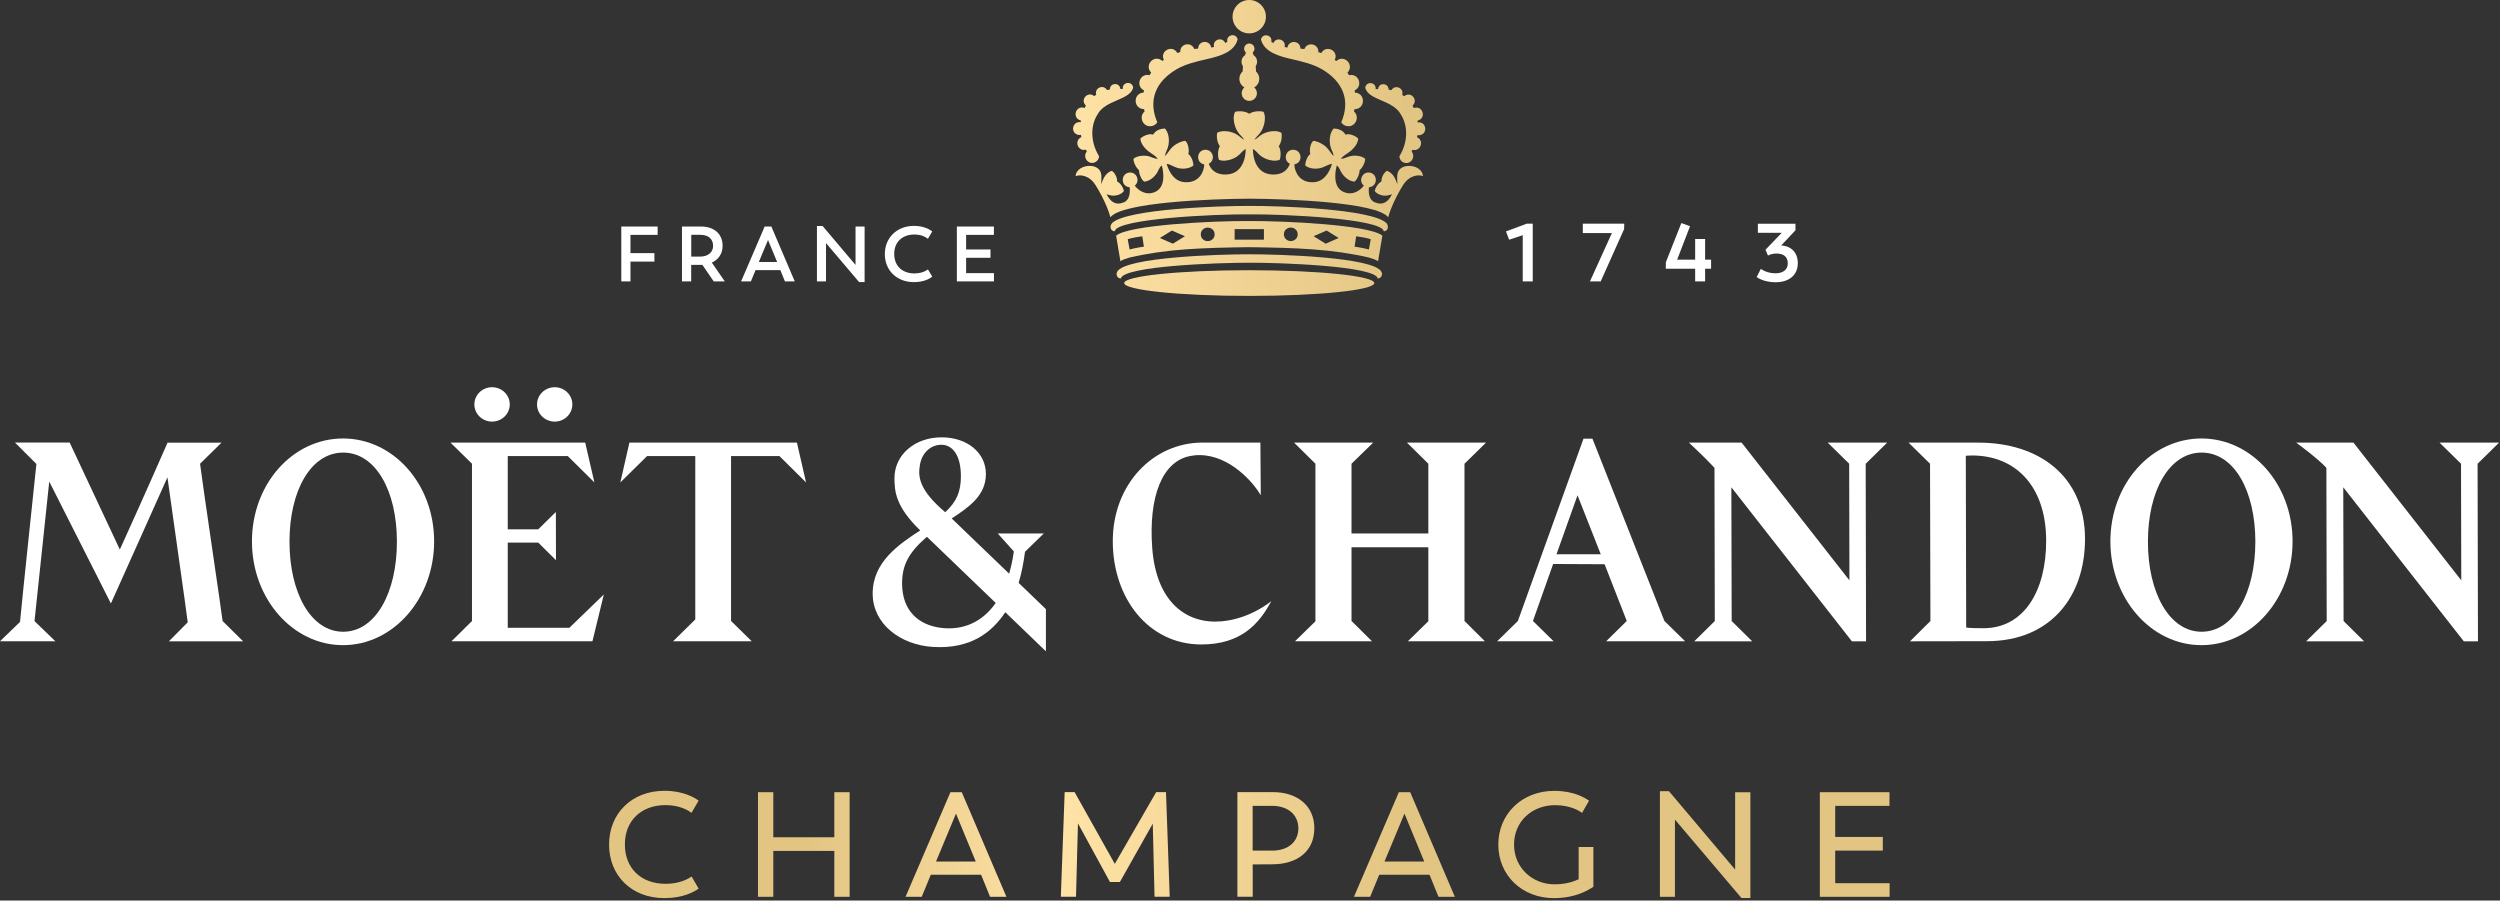 <svg xmlns="http://www.w3.org/2000/svg" width="397" height="143" viewBox="0 0 397 143" fill="none"><rect x="0" y="0" width="397" height="143" fill="#333333" stroke="none"/><g clip-path="url(#clip0_2165_744)"><path d="M96.72 134.11C96.72 129.22 100.29 125.58 105.51 125.58C108.49 125.58 110.26 126.64 110.94 127.14L109.81 129.08C109.38 128.75 108.01 127.85 105.7 127.85C101.82 127.85 99.23 130.33 99.23 134.09C99.23 137.85 101.76 140.35 105.7 140.35C108.01 140.35 109.34 139.52 109.83 139.19L110.94 141.11C110.26 141.61 108.51 142.62 105.51 142.62C100.22 142.62 96.72 138.98 96.72 134.12M134.92 125.8V142.41H132.49V135.13H122.8V142.41H120.37V125.8H122.8V132.96H132.49V125.8H134.92ZM155.8 138.91H147.81L146.37 142.41H143.8L150.93 125.8H152.73L159.82 142.41H157.22L155.8 138.91ZM148.64 136.81H154.95L151.81 129.2L148.64 136.81ZM183.34 142.4L183.06 130.8L177.84 140.06H176.26L171.18 130.75L170.87 142.4H168.46L169.07 125.79H170.65L177.03 137.18L183.6 125.79H185.16L185.75 142.4H183.34ZM208.71 131.56C208.71 135.22 205.95 137.25 202.05 137.25L198.93 137.27V142.4H196.5V125.79H202.15C205.98 125.79 208.72 127.92 208.72 131.55M206.18 131.54C206.18 129.39 204.53 127.97 202.02 127.97H198.92V135.08H202.02C204.55 135.08 206.18 133.69 206.18 131.54ZM227.01 138.91H219.02L217.58 142.41H215.01L222.14 125.8H223.94L231.03 142.41H228.43L227.01 138.91ZM219.86 136.81H226.17L223.03 129.2L219.86 136.81ZM253.03 134.49V140.82C252.06 141.46 250.1 142.62 246.74 142.62C241.68 142.62 237.93 138.98 237.93 134.12C237.93 129.26 241.69 125.59 246.81 125.59C249.98 125.59 251.72 126.72 252.34 127.15L251.23 129.09C250.78 128.74 249.34 127.86 246.95 127.86C243.29 127.86 240.43 130.43 240.43 134.12C240.43 137.81 243.36 140.43 246.86 140.43C248.49 140.43 249.79 140.05 250.69 139.63V134.5H253.03V134.49ZM277.96 125.8V142.6H276.54L265.98 130.15V142.41H263.59V125.64H265.03L275.54 138.09V125.81H277.95L277.96 125.8ZM300.07 140.26V142.41H288.99V125.8H300.05V127.97H291.43V132.91H298.99V135.08H291.43V140.25H300.08L300.07 140.26Z" fill="url(#paint0_linear_2165_744)"></path><path d="M104.43 37.3V35.97H98.66V44.69H100.12V41.54H103.92V40.2H100.12V37.3H104.43ZM115.1 44.69H113.34L111.54 42.06C111.42 42.06 111.31 42.06 111.18 42.06H109.76V44.69H108.3V35.97H111.29C113.42 35.97 114.75 37.15 114.75 39.04C114.75 40.25 114.13 41.21 113.04 41.7L115.1 44.69ZM109.77 40.75H111.16C112.42 40.75 113.24 40.08 113.24 39.04C113.24 37.94 112.48 37.29 111.22 37.29H109.77V40.75ZM126.22 44.69H124.65L123.92 42.9H119.98L119.24 44.69H117.68L117.75 44.54L121.43 35.97H122.49L122.52 36.04L126.21 44.69H126.22ZM121.96 38.11L120.5 41.61H123.41L121.96 38.11ZM135.86 35.97V42.07L130.63 35.89H129.73V44.69H131.17V38.6L136.39 44.75L136.42 44.79H137.3V35.97H135.85H135.86ZM147.27 42.85C146.7 43.23 146.01 43.42 145.21 43.42C143.26 43.42 142 42.21 142 40.32C142 38.43 143.29 37.24 145.21 37.24C146.34 37.24 147.01 37.66 147.25 37.85L147.35 37.93L148.04 36.75L147.96 36.69C147.54 36.38 146.61 35.87 145.12 35.87C142.45 35.87 140.51 37.75 140.51 40.34C140.51 42.93 142.4 44.8 145.12 44.8C146.64 44.8 147.55 44.3 147.96 44L148.04 43.94L147.36 42.78L147.27 42.84V42.85ZM153.42 43.37V40.94H157.29V39.61H153.42V37.3H157.83V35.97H151.95V44.69H157.84V43.37H153.41H153.42Z" fill="white"></path><path d="M243.4 35.52V44.69H241.81V37.349L239.65 38.069L239.15 36.749L239.19 36.73L242.45 35.52H243.4Z" fill="white"></path><path d="M251.35 35.52V37.01H255.97L252.51 44.63L252.48 44.69H254.19L257.91 36.38L257.93 35.569V35.52H251.35Z" fill="white"></path><path d="M270.77 41.24V37.95H269.19V41.24H266.33L268.36 35.97L268.38 35.93L267 35.42L264.54 41.64L264.53 42.68H269.19V44.69H270.77V42.68H271.72V41.24H270.77Z" fill="white"></path><path d="M282.86 38.97L285.11 36.58H285.12V35.53H279.15V36.97H282.94L280.36 39.66L280.75 40.58L280.9 40.51C281.25 40.35 281.69 40.26 282.11 40.26C283.27 40.26 283.9 40.81 283.9 41.82C283.9 42.83 283.15 43.4 281.93 43.4C281.13 43.4 280.32 43.17 279.77 42.79L279.62 42.69L278.98 43.96L278.96 44L279.08 44.08C279.81 44.55 280.88 44.82 281.96 44.82C284.14 44.82 285.49 43.66 285.49 41.79C285.49 40.14 284.48 39.07 282.85 38.98" fill="white"></path><path d="M31.77 73.641L35.17 70.3C33.74 70.3 29.14 70.3 26.61 70.29C23.71 76.921 19.85 85.501 19.03 87.27L11.06 70.27H2.37L5.78 73.68C5.78 73.68 3.33 96.921 3.18 98.76L0 101.831H8.79L5.48 98.63L7.82 76.471L17.61 95.831C18.29 94.3 26.17 76.8 26.59 75.8C26.69 76.701 29.75 98.02 29.81 98.82L26.82 101.841H38.61L35.35 98.621C35.3 97.921 31.91 75.111 31.77 73.641Z" fill="white"></path><path d="M54.47 69.63C46.48 69.63 40.01 76.86 40.01 85.97C40.01 95.08 46.49 102.45 54.47 102.45C62.45 102.45 68.94 95.07 68.94 85.97C68.94 76.87 62.46 69.63 54.47 69.63ZM54.5 100.32C49.38 100.32 45.97 94.15 45.97 86.02C45.97 77.89 49.38 71.87 54.5 71.87C59.62 71.87 63.03 77.89 63.03 86.02C63.03 94.15 59.62 100.32 54.5 100.32Z" fill="white"></path><path d="M99.95 70.28L98.51 76.61L102.76 72.42H110.41V98.37L106.89 101.83H119.37L116.09 98.61V72.42H123.77L128 76.61L126.55 70.28H99.95Z" fill="white"></path><path d="M80.63 99.69V86.16H85.47L88.29 88.96L88.27 81.3L85.47 84.06H80.63V72.42H90.16L94.39 76.61L92.93 70.28H71.53L74.95 73.64V98.62L71.7 101.83H94.08L95.89 94.4L90.42 99.69H80.63Z" fill="white"></path><path d="M78.14 66.95C79.69 66.95 80.95 65.73 80.95 64.22C80.95 62.71 79.69 61.49 78.14 61.49C76.59 61.49 75.33 62.71 75.33 64.22C75.33 65.73 76.59 66.95 78.14 66.95Z" fill="white"></path><path d="M88.09 66.95C89.64 66.95 90.89 65.73 90.89 64.22C90.89 62.71 89.63 61.49 88.09 61.49C86.55 61.49 85.28 62.71 85.28 64.22C85.28 65.73 86.54 66.95 88.09 66.95Z" fill="white"></path><path d="M314.11 70.28H303.07L306.49 73.64L306.55 98.62L303.31 101.84L315.57 101.82C325.55 101.8 331.12 94.83 331.1 85.54C331.08 75.63 323.81 70.27 314.11 70.29V70.28ZM314.98 99.76C312.37 99.76 312.23 99.64 312.23 99.64L312.17 72.39C312.17 72.39 312.2 72.34 313.11 72.33C320.13 72.31 324.91 77.26 324.93 85.83C324.95 93.93 321.34 99.76 314.98 99.76Z" fill="white"></path><path d="M290.23 70.28L293.65 73.64L293.69 92.16L276.57 70.29H268.2C268.2 70.29 270.88 72.77 272.26 74.29L272.31 98.62L269.05 101.84H278.25L274.99 98.62L274.94 77.38L294.08 101.84H296.33L296.27 73.65L299.68 70.29H290.22L290.23 70.28Z" fill="white"></path><path d="M235.99 70.28H223.42L226.82 73.64V84.71H214.62V73.64L218.07 70.28H205.49L208.89 73.64V98.66L205.65 101.83H217.87L214.62 98.61V86.91H226.82V98.65L223.57 101.83H235.8L232.56 98.61V73.64L235.99 70.28Z" fill="white"></path><path d="M349.59 69.63C341.6 69.63 335.13 76.86 335.13 85.97C335.13 95.08 341.61 102.45 349.59 102.45C357.57 102.45 364.06 95.07 364.06 85.97C364.06 76.87 357.58 69.63 349.59 69.63ZM349.62 100.32C344.5 100.32 341.09 94.15 341.09 86.02C341.09 77.89 344.5 71.87 349.62 71.87C354.74 71.87 358.15 77.89 358.15 86.02C358.15 94.15 354.74 100.32 349.62 100.32Z" fill="white"></path><path d="M396.85 70.28H387.39L390.81 73.64L390.85 92.16L373.73 70.29H364.63C364.63 70.29 368.04 72.77 369.43 74.29L369.48 98.62L366.22 101.84H375.42L372.16 98.62L372.11 77.38L391.25 101.84H393.5L393.44 73.65L396.85 70.29V70.28Z" fill="white"></path><path d="M182.97 86.98C182.38 78.92 184.53 73.19 189.09 72.4C189.49 72.33 189.83 72.27 190.54 72.27C195.29 72.32 199.03 76.58 200.21 78.65L200.15 70.28H190.99C183.11 70.28 176.71 76.89 176.71 85.94C176.71 95 182.38 102.34 190.76 102.34C197.07 102.34 199.95 99.08 201.89 95.45C201.89 95.45 198.65 98.23 194.06 98.66C188.5 99.18 183.61 95.72 182.97 86.98Z" fill="white"></path><path d="M162.77 87.62L165.76 84.71H158.44L161 87.57C160.82 88.86 160.56 90.03 160.25 91.1L151.13 82.33C153.83 80.56 156.57 78.7 156.56 75.27C156.56 71.89 153.59 69.44 149.51 69.45C145.25 69.45 142.04 72.24 142.04 75.93C142.04 78.12 142.29 80.51 146.13 84.23C142.69 86.47 138.56 89.28 138.58 94.29C138.59 99.06 142.96 102.45 148.27 102.74C154.21 103.06 157.54 100.38 159.64 97.22L166.09 103.43V96.73L161.76 92.56C162.26 90.89 162.57 89.19 162.77 87.63V87.62ZM146.08 73.84C146.43 71.73 147.94 70.7 149.29 70.63C151.38 70.52 152.59 72.48 152.59 75.6C152.59 78.08 151.92 79.66 150.1 81.34C145.9 77.78 145.77 75.67 146.08 73.85V73.84ZM149.48 99.71C145.84 99.27 143.26 96.97 143.25 92.65C143.25 89.78 144.28 87.78 147.06 85.36L147.2 85.25L158.12 95.75C155.89 98.95 152.74 100.1 149.48 99.71Z" fill="white"></path><path d="M252.89 69.66H251.46L241.04 98.61L237.75 101.83H246.71L243.43 98.61L246.64 89.56L254.81 89.6L258.33 98.61L255.06 101.83H267.59L264.31 98.61L252.88 69.66H252.89ZM247.17 88.02L250.51 78.65L254.2 88.02H247.17Z" fill="white"></path><path d="M171.65 21.43C171.67 21.53 171.7 21.65 171.73 21.77C170.51 22.31 171.16 24.12 172.45 23.76C172.5 23.86 172.54 23.96 172.59 24.06C171.98 24.75 172.5 25.88 173.43 25.87C174.02 25.87 174.5 25.4 174.53 24.82V24.8C173.29 22.81 173.02 20.19 174.28 18.18C175.54 15.83 179.39 15.95 179.95 13.93C179.81 12.8 178.16 12.99 178.3 14.13C178.17 14.13 178.04 14.13 177.91 14.12C177.81 13.04 176.23 13.12 176.25 14.21C176.1 14.24 175.94 14.26 175.79 14.3C175.23 13.33 173.76 13.96 174.08 15.04C173.97 15.11 173.86 15.18 173.77 15.27C172.74 14.39 171.45 15.86 172.44 16.76C172.37 16.88 172.31 17.01 172.24 17.14C170.8 16.64 170.17 18.78 171.65 19.14C171.64 19.23 171.63 19.32 171.62 19.41C170.24 19.19 169.91 21.2 171.3 21.43C171.42 21.45 171.53 21.43 171.64 21.41L171.65 21.43Z" fill="url(#paint1_linear_2165_744)"></path><path d="M181.68 17.34C181.71 17.46 181.73 17.59 181.76 17.7C180.83 18.49 181.41 20.06 182.65 20.05C183.12 20.05 183.54 19.8 183.78 19.43C182.25 15.86 183.58 12.92 186.82 11.01C188.24 10.18 189.93 9.78 191.77 9.36C193.53 8.95 196.03 8.32 196.54 6.24C196.26 5.15 194.66 5.53 194.9 6.64C194.79 6.71 194.68 6.77 194.57 6.83C194.09 5.75 192.47 6.31 192.79 7.46C192.64 7.5 192.49 7.52 192.34 7.55C192.14 6.27 190.28 6.41 190.27 7.71C190.06 7.73 189.86 7.75 189.65 7.78C189.18 6.55 187.34 6.93 187.43 8.26C187.27 8.31 187.11 8.36 186.96 8.42C186.2 7.02 184.13 8.07 184.82 9.51C184.74 9.57 184.66 9.62 184.58 9.68C183.32 8.55 181.63 10.32 182.81 11.53C182.72 11.66 182.63 11.8 182.55 11.94C181.02 11.56 180.27 13.66 181.66 14.35C181.66 14.35 181.66 14.36 181.66 14.37V14.35C181.63 14.47 181.63 14.57 181.62 14.69C179.87 14.8 179.94 17.32 181.69 17.33L181.68 17.34Z" fill="url(#paint2_linear_2165_744)"></path><path d="M198.38 40.38C193.76 40.37 178.63 40.83 177.41 43.15C177.16 43.6 177.43 44.23 177.99 44.22C178.41 42.24 193.45 41.71 198.39 41.72C203.3 41.7 218.4 42.24 218.79 44.22C219.35 44.22 219.62 43.6 219.37 43.15C218.15 40.83 203.06 40.37 198.4 40.38H198.38Z" fill="url(#paint3_linear_2165_744)"></path><path d="M225.13 19.43C225.13 19.34 225.11 19.25 225.1 19.16C226.58 18.8 225.95 16.66 224.51 17.16C224.45 17.03 224.39 16.91 224.31 16.78C225.3 15.87 224.01 14.4 222.98 15.29C222.88 15.2 222.77 15.13 222.67 15.06C223 13.98 221.52 13.35 220.96 14.32C220.81 14.28 220.65 14.26 220.5 14.23C220.52 13.14 218.94 13.06 218.84 14.14C218.71 14.14 218.58 14.14 218.45 14.15C218.58 13.01 216.93 12.83 216.8 13.95C217.36 15.97 221.21 15.85 222.47 18.2C223.73 20.21 223.47 22.82 222.22 24.82C222.22 24.82 222.22 24.82 222.23 24.82V24.84C222.25 25.43 222.73 25.89 223.32 25.89C224.25 25.9 224.77 24.77 224.16 24.08C224.21 23.98 224.25 23.89 224.3 23.78C225.59 24.14 226.23 22.33 225.02 21.79C225.05 21.67 225.08 21.55 225.1 21.45C225.21 21.47 225.32 21.48 225.44 21.47C226.82 21.24 226.5 19.22 225.12 19.45L225.13 19.43Z" fill="url(#paint4_linear_2165_744)"></path><path d="M200.23 6.24C200.74 8.32 203.24 8.95 205 9.36C206.83 9.78 208.52 10.18 209.95 11.01C213.19 12.92 214.52 15.86 212.99 19.43C213.23 19.8 213.64 20.05 214.12 20.05C215.35 20.05 215.93 18.5 215.01 17.7C215.04 17.58 215.07 17.46 215.09 17.34C216.84 17.33 216.91 14.81 215.16 14.7C215.15 14.58 215.14 14.48 215.12 14.36V14.38C215.12 14.38 215.12 14.37 215.12 14.36C216.51 13.67 215.76 11.57 214.23 11.95C214.15 11.81 214.06 11.68 213.97 11.54C215.15 10.33 213.47 8.56 212.2 9.69C212.12 9.63 212.04 9.57 211.96 9.52C212.65 8.07 210.59 7.03 209.82 8.43C209.66 8.37 209.51 8.32 209.35 8.27C209.44 6.94 207.6 6.56 207.13 7.79C206.92 7.76 206.72 7.74 206.51 7.72C206.51 6.42 204.65 6.28 204.44 7.56C204.29 7.53 204.14 7.5 203.99 7.47C204.3 6.32 202.68 5.76 202.21 6.84C202.09 6.78 201.98 6.72 201.88 6.65C202.13 5.55 200.53 5.17 200.24 6.25L200.23 6.24Z" fill="url(#paint5_linear_2165_744)"></path><path d="M224.43 26.42C223.84 26.28 223.16 26.32 222.7 26.58C221.61 27.17 221.91 28.17 221.91 29.26C221.69 28.78 221.6 28.3 221.2 27.81C220.87 27.41 220.5 27.18 220.21 27.13C219.46 27.67 219.35 28.62 219.37 28.83C218.88 29.06 218.41 29.77 218.31 30.33C218.6 30.76 219.28 31.07 219.97 31.07C220.39 31.07 220.73 30.94 221.05 30.85C220.46 32.02 219.65 32.68 218.31 32.13C217.35 31.73 217.3 30.52 217.39 29.74C218.89 29.6 218.83 27.44 217.32 27.39C216.22 27.39 215.73 28.8 216.58 29.48C216.05 30.19 214.86 31.12 213.38 30.49C211.72 29.78 211.94 27.55 212.28 26.28C212.7 26.54 212.82 27.14 213.11 27.55C213.61 28.26 214.34 28.8 215.08 28.84C215.41 28.68 215.9 27.74 215.91 27.01C216.47 26.56 216.82 25.6 216.78 25.23C216.52 24.89 215.42 24.56 214.42 24.8C213.91 24.92 213.49 25.22 212.93 25.21C213.57 24.41 214.19 24.42 215.05 23.41C215.41 22.99 215.67 22.48 215.69 22.01C215.36 21.65 214.37 21.13 213.66 21.38C213.29 20.67 212.43 20.42 211.81 20.4C211.05 21.14 210.99 22.78 211.45 23.76C211.59 24.1 211.77 24.43 211.76 24.8C211.19 24.15 210.91 23.46 210.07 22.94C209.52 22.6 209.05 22.43 208.58 22.36C208.02 22.73 207.91 24.06 208.08 24.46C207.64 24.75 207.29 25.62 207.27 26.28C207.74 26.68 208.63 26.89 209.5 26.73C210.35 26.58 210.83 26.1 211.52 26.02C211.08 27.47 210.23 28.81 208.66 28.93C206.32 29.1 205.56 27.18 205.54 26.11C206.95 25.85 206.79 23.81 205.35 23.78C204.1 23.79 203.73 25.46 204.83 26.01C204.32 27.46 202.95 27.91 201.51 27.65C200.28 27.43 199.02 26.33 198.96 23.66C199.14 23.76 199.35 23.9 199.48 24.05C200.2 24.85 200.55 25.03 201.18 25.28C201.68 25.48 202.6 25.65 203.22 25.37C203.42 24.85 203.44 23.8 203.06 23.21C203.5 22.67 203.62 21.63 203.49 21.09C202.91 20.73 201.97 20.79 201.45 20.93C200.8 21.1 200.43 21.23 199.61 21.94C199.5 22.03 199.36 22.12 199.22 22.19C199.3 22.04 199.4 21.89 199.51 21.78C200.31 20.97 200.47 20.59 200.69 19.91C200.87 19.37 200.99 18.39 200.65 17.76C200.09 17.58 198.98 17.64 198.39 18.07C197.8 17.64 196.69 17.59 196.13 17.76C195.79 18.4 195.91 19.37 196.09 19.91C196.31 20.58 196.47 20.97 197.27 21.78C197.38 21.89 197.48 22.04 197.56 22.19C197.42 22.12 197.28 22.04 197.17 21.94C196.36 21.23 195.98 21.1 195.33 20.93C194.81 20.79 193.88 20.74 193.29 21.09C193.16 21.63 193.27 22.68 193.72 23.21C193.35 23.8 193.37 24.85 193.56 25.37C194.18 25.65 195.1 25.48 195.6 25.28C196.22 25.03 196.58 24.85 197.3 24.05C197.44 23.9 197.64 23.75 197.82 23.66C197.77 26.33 196.5 27.43 195.27 27.65C193.84 27.91 192.47 27.46 191.95 26.01C193.05 25.46 192.68 23.79 191.43 23.78C189.99 23.81 189.83 25.85 191.24 26.11C191.22 27.19 190.46 29.11 188.12 28.93C186.55 28.81 185.69 27.47 185.26 26.02C185.95 26.1 186.43 26.58 187.28 26.73C188.15 26.89 189.03 26.68 189.51 26.28C189.5 25.61 189.14 24.74 188.7 24.46C188.87 24.06 188.76 22.73 188.2 22.36C187.72 22.42 187.25 22.6 186.71 22.94C185.87 23.46 185.59 24.15 185.02 24.8C185.01 24.43 185.19 24.09 185.33 23.76C185.79 22.78 185.73 21.14 184.97 20.4C184.35 20.43 183.49 20.67 183.12 21.38C182.42 21.13 181.43 21.65 181.09 22.01C181.11 22.48 181.37 22.99 181.73 23.41C182.59 24.41 183.21 24.4 183.85 25.21C183.28 25.22 182.87 24.92 182.36 24.8C181.36 24.57 180.26 24.9 180 25.23C179.96 25.61 180.31 26.56 180.87 27.01C180.87 27.74 181.37 28.68 181.7 28.84C182.44 28.8 183.17 28.26 183.67 27.55C183.96 27.14 184.08 26.54 184.5 26.28C184.84 27.55 185.06 29.78 183.4 30.49C181.93 31.12 180.73 30.19 180.2 29.48C181.06 28.8 180.57 27.39 179.46 27.39C177.95 27.44 177.88 29.6 179.39 29.74C179.47 30.51 179.43 31.73 178.47 32.13C177.13 32.68 176.32 32.01 175.73 30.85C176.05 30.94 176.39 31.07 176.81 31.07C177.5 31.07 178.19 30.76 178.47 30.33C178.38 29.77 177.9 29.05 177.41 28.83C177.43 28.63 177.33 27.67 176.57 27.13C176.28 27.18 175.91 27.42 175.58 27.81C175.17 28.3 175.09 28.78 174.87 29.26C174.87 28.17 175.17 27.17 174.08 26.58C173.62 26.32 172.94 26.27 172.35 26.42C171.07 26.73 170.74 27.72 170.84 27.97C171.53 27.68 172.46 27.95 173.05 28.38C173.71 28.85 174.18 29.65 175.01 31.23C175.62 32.39 176.15 33.75 176.33 34.5C178.17 32.14 192.07 31.58 198.39 31.55C204.71 31.58 218.61 32.14 220.45 34.5C220.63 33.75 221.16 32.4 221.77 31.23C222.6 29.64 223.07 28.85 223.73 28.38C224.33 27.95 225.25 27.68 225.94 27.97C226.03 27.72 225.71 26.73 224.43 26.42Z" fill="url(#paint6_linear_2165_744)"></path><path d="M198.38 32.7C193.8 32.681 179.01 33.17 176.62 35.401C176.17 35.861 176.29 36.7 177.02 36.73C177.27 34.711 193.13 33.98 198.38 34.041C203.61 33.98 219.51 34.711 219.74 36.73C220.47 36.7 220.59 35.861 220.14 35.401C217.75 33.17 203 32.67 198.38 32.7Z" fill="url(#paint7_linear_2165_744)"></path><path d="M198.38 5.3C199.844 5.3 201.03 4.114 201.03 2.65C201.03 1.186 199.844 0 198.38 0C196.916 0 195.73 1.186 195.73 2.65C195.73 4.114 196.916 5.3 198.38 5.3Z" fill="url(#paint8_linear_2165_744)"></path><path d="M199.97 12.51C199.97 12.04 199.77 11.63 199.45 11.34C199.45 11.06 199.43 10.78 199.4 10.51C199.54 10.31 199.63 10.06 199.63 9.79C199.63 9.35 199.4 8.97 199.06 8.75C199.02 8.61 198.98 8.48 198.93 8.34C199.1 8.19 199.21 7.97 199.21 7.73C199.21 7.28 198.84 6.91 198.39 6.91C197.94 6.91 197.57 7.28 197.57 7.73C197.57 7.97 197.68 8.19 197.85 8.34C197.8 8.48 197.76 8.61 197.72 8.75C197.38 8.97 197.15 9.35 197.15 9.79C197.15 10.06 197.24 10.3 197.38 10.51C197.35 10.79 197.34 11.06 197.33 11.34C197.01 11.63 196.81 12.05 196.81 12.51C196.81 13.1 197.14 13.61 197.61 13.88C197.35 14.1 197.18 14.44 197.18 14.81C197.18 15.48 197.72 16.02 198.39 16.02C199.06 16.02 199.6 15.48 199.6 14.81C199.6 14.44 199.43 14.11 199.17 13.88C199.65 13.61 199.97 13.1 199.97 12.51Z" fill="url(#paint9_linear_2165_744)"></path><path d="M198.38 35.1C192.73 35.06 179.26 35.71 177.24 37.42L177.92 41.48C178.35 41.21 178.78 41.07 179.41 40.89C185.25 39.54 190.78 39.35 198.38 39.25C205.98 39.35 211.51 39.55 217.35 40.89C217.98 41.08 218.41 41.21 218.84 41.48L219.52 37.42C217.47 35.71 204.06 35.07 198.38 35.1ZM180.94 39.28C180.31 39.39 179.79 39.5 179.38 39.62L179.08 38C179.62 37.76 181.4 37.52 181.4 37.52L181.65 39.17C181.4 39.21 181.16 39.24 180.94 39.28ZM186.25 38.7L184.19 37.79L186.1 36.61L188.17 37.51L186.25 38.7ZM192.88 37.26C192.88 37.83 192.39 38.29 191.78 38.29C191.17 38.29 190.69 37.83 190.69 37.26V37.22V37.17C190.69 36.61 191.18 36.14 191.78 36.14C192.38 36.14 192.88 36.61 192.88 37.17V37.22V37.26ZM215.36 37.52C215.36 37.52 217.14 37.76 217.68 38C217.61 38.4 217.45 39.23 217.38 39.62C216.98 39.5 216.45 39.39 215.82 39.28C215.6 39.24 215.36 39.21 215.11 39.17L215.36 37.52ZM210.67 36.61L212.58 37.79L210.52 38.7L208.6 37.51L210.67 36.61ZM204.98 36.14C205.59 36.14 206.11 36.64 206.07 37.21C206.11 37.79 205.59 38.28 204.98 38.28C204.36 38.28 203.85 37.79 203.89 37.21C203.85 36.63 204.36 36.13 204.98 36.14ZM200.71 38.06H196.06V36.39H200.71V38.06Z" fill="url(#paint10_linear_2165_744)"></path><path d="M198.38 46.99C209.348 46.99 218.24 46.077 218.24 44.95C218.24 43.824 209.348 42.91 198.38 42.91C187.412 42.91 178.52 43.824 178.52 44.95C178.52 46.077 187.412 46.99 198.38 46.99Z" fill="url(#paint11_linear_2165_744)"></path></g><defs><linearGradient id="paint0_linear_2165_744" x1="92.98" y1="133.9" x2="299.54" y2="134.4" gradientUnits="userSpaceOnUse"><stop offset="0.17" stop-color="#E3C583"></stop><stop offset="0.37" stop-color="#FFE3A6"></stop><stop offset="0.63" stop-color="#E3C583"></stop><stop offset="0.92" stop-color="#E3C583"></stop></linearGradient><linearGradient id="paint1_linear_2165_744" x1="93.26" y1="19.32" x2="299.82" y2="19.83" gradientUnits="userSpaceOnUse"><stop offset="0.17" stop-color="#E3C583"></stop><stop offset="0.37" stop-color="#FFE3A6"></stop><stop offset="0.63" stop-color="#E3C583"></stop><stop offset="0.92" stop-color="#E3C583"></stop></linearGradient><linearGradient id="paint2_linear_2165_744" x1="93.27" y1="12.58" x2="299.84" y2="13.09" gradientUnits="userSpaceOnUse"><stop offset="0.17" stop-color="#E3C583"></stop><stop offset="0.37" stop-color="#FFE3A6"></stop><stop offset="0.63" stop-color="#E3C583"></stop><stop offset="0.92" stop-color="#E3C583"></stop></linearGradient><linearGradient id="paint3_linear_2165_744" x1="93.2" y1="42.07" x2="299.77" y2="42.57" gradientUnits="userSpaceOnUse"><stop offset="0.17" stop-color="#E3C583"></stop><stop offset="0.37" stop-color="#FFE3A6"></stop><stop offset="0.63" stop-color="#E3C583"></stop><stop offset="0.92" stop-color="#E3C583"></stop></linearGradient><linearGradient id="paint4_linear_2165_744" x1="93.26" y1="19.22" x2="299.82" y2="19.72" gradientUnits="userSpaceOnUse"><stop offset="0.17" stop-color="#E3C583"></stop><stop offset="0.37" stop-color="#FFE3A6"></stop><stop offset="0.63" stop-color="#E3C583"></stop><stop offset="0.92" stop-color="#E3C583"></stop></linearGradient><linearGradient id="paint5_linear_2165_744" x1="93.27" y1="12.54" x2="299.84" y2="13.04" gradientUnits="userSpaceOnUse"><stop offset="0.17" stop-color="#E3C583"></stop><stop offset="0.37" stop-color="#FFE3A6"></stop><stop offset="0.63" stop-color="#E3C583"></stop><stop offset="0.92" stop-color="#E3C583"></stop></linearGradient><linearGradient id="paint6_linear_2165_744" x1="93.24" y1="25.86" x2="299.81" y2="26.36" gradientUnits="userSpaceOnUse"><stop offset="0.17" stop-color="#E3C583"></stop><stop offset="0.37" stop-color="#FFE3A6"></stop><stop offset="0.63" stop-color="#E3C583"></stop><stop offset="0.92" stop-color="#E3C583"></stop></linearGradient><linearGradient id="paint7_linear_2165_744" x1="93.22" y1="34.48" x2="299.79" y2="34.99" gradientUnits="userSpaceOnUse"><stop offset="0.17" stop-color="#E3C583"></stop><stop offset="0.37" stop-color="#FFE3A6"></stop><stop offset="0.63" stop-color="#E3C583"></stop><stop offset="0.92" stop-color="#E3C583"></stop></linearGradient><linearGradient id="paint8_linear_2165_744" x1="93.3" y1="2.39" x2="299.87" y2="2.9" gradientUnits="userSpaceOnUse"><stop offset="0.17" stop-color="#E3C583"></stop><stop offset="0.37" stop-color="#FFE3A6"></stop><stop offset="0.63" stop-color="#E3C583"></stop><stop offset="0.92" stop-color="#E3C583"></stop></linearGradient><linearGradient id="paint9_linear_2165_744" x1="93.28" y1="11.21" x2="299.84" y2="11.72" gradientUnits="userSpaceOnUse"><stop offset="0.17" stop-color="#E3C583"></stop><stop offset="0.37" stop-color="#FFE3A6"></stop><stop offset="0.63" stop-color="#E3C583"></stop><stop offset="0.92" stop-color="#E3C583"></stop></linearGradient><linearGradient id="paint10_linear_2165_744" x1="93.21" y1="38.05" x2="299.78" y2="38.55" gradientUnits="userSpaceOnUse"><stop offset="0.17" stop-color="#E3C583"></stop><stop offset="0.37" stop-color="#FFE3A6"></stop><stop offset="0.63" stop-color="#E3C583"></stop><stop offset="0.92" stop-color="#E3C583"></stop></linearGradient><linearGradient id="paint11_linear_2165_744" x1="93.2" y1="44.69" x2="299.76" y2="45.2" gradientUnits="userSpaceOnUse"><stop offset="0.17" stop-color="#E3C583"></stop><stop offset="0.37" stop-color="#FFE3A6"></stop><stop offset="0.63" stop-color="#E3C583"></stop><stop offset="0.92" stop-color="#E3C583"></stop></linearGradient><clipPath id="clip0_2165_744"><rect width="396.85" height="142.62" fill="white"></rect></clipPath></defs></svg>